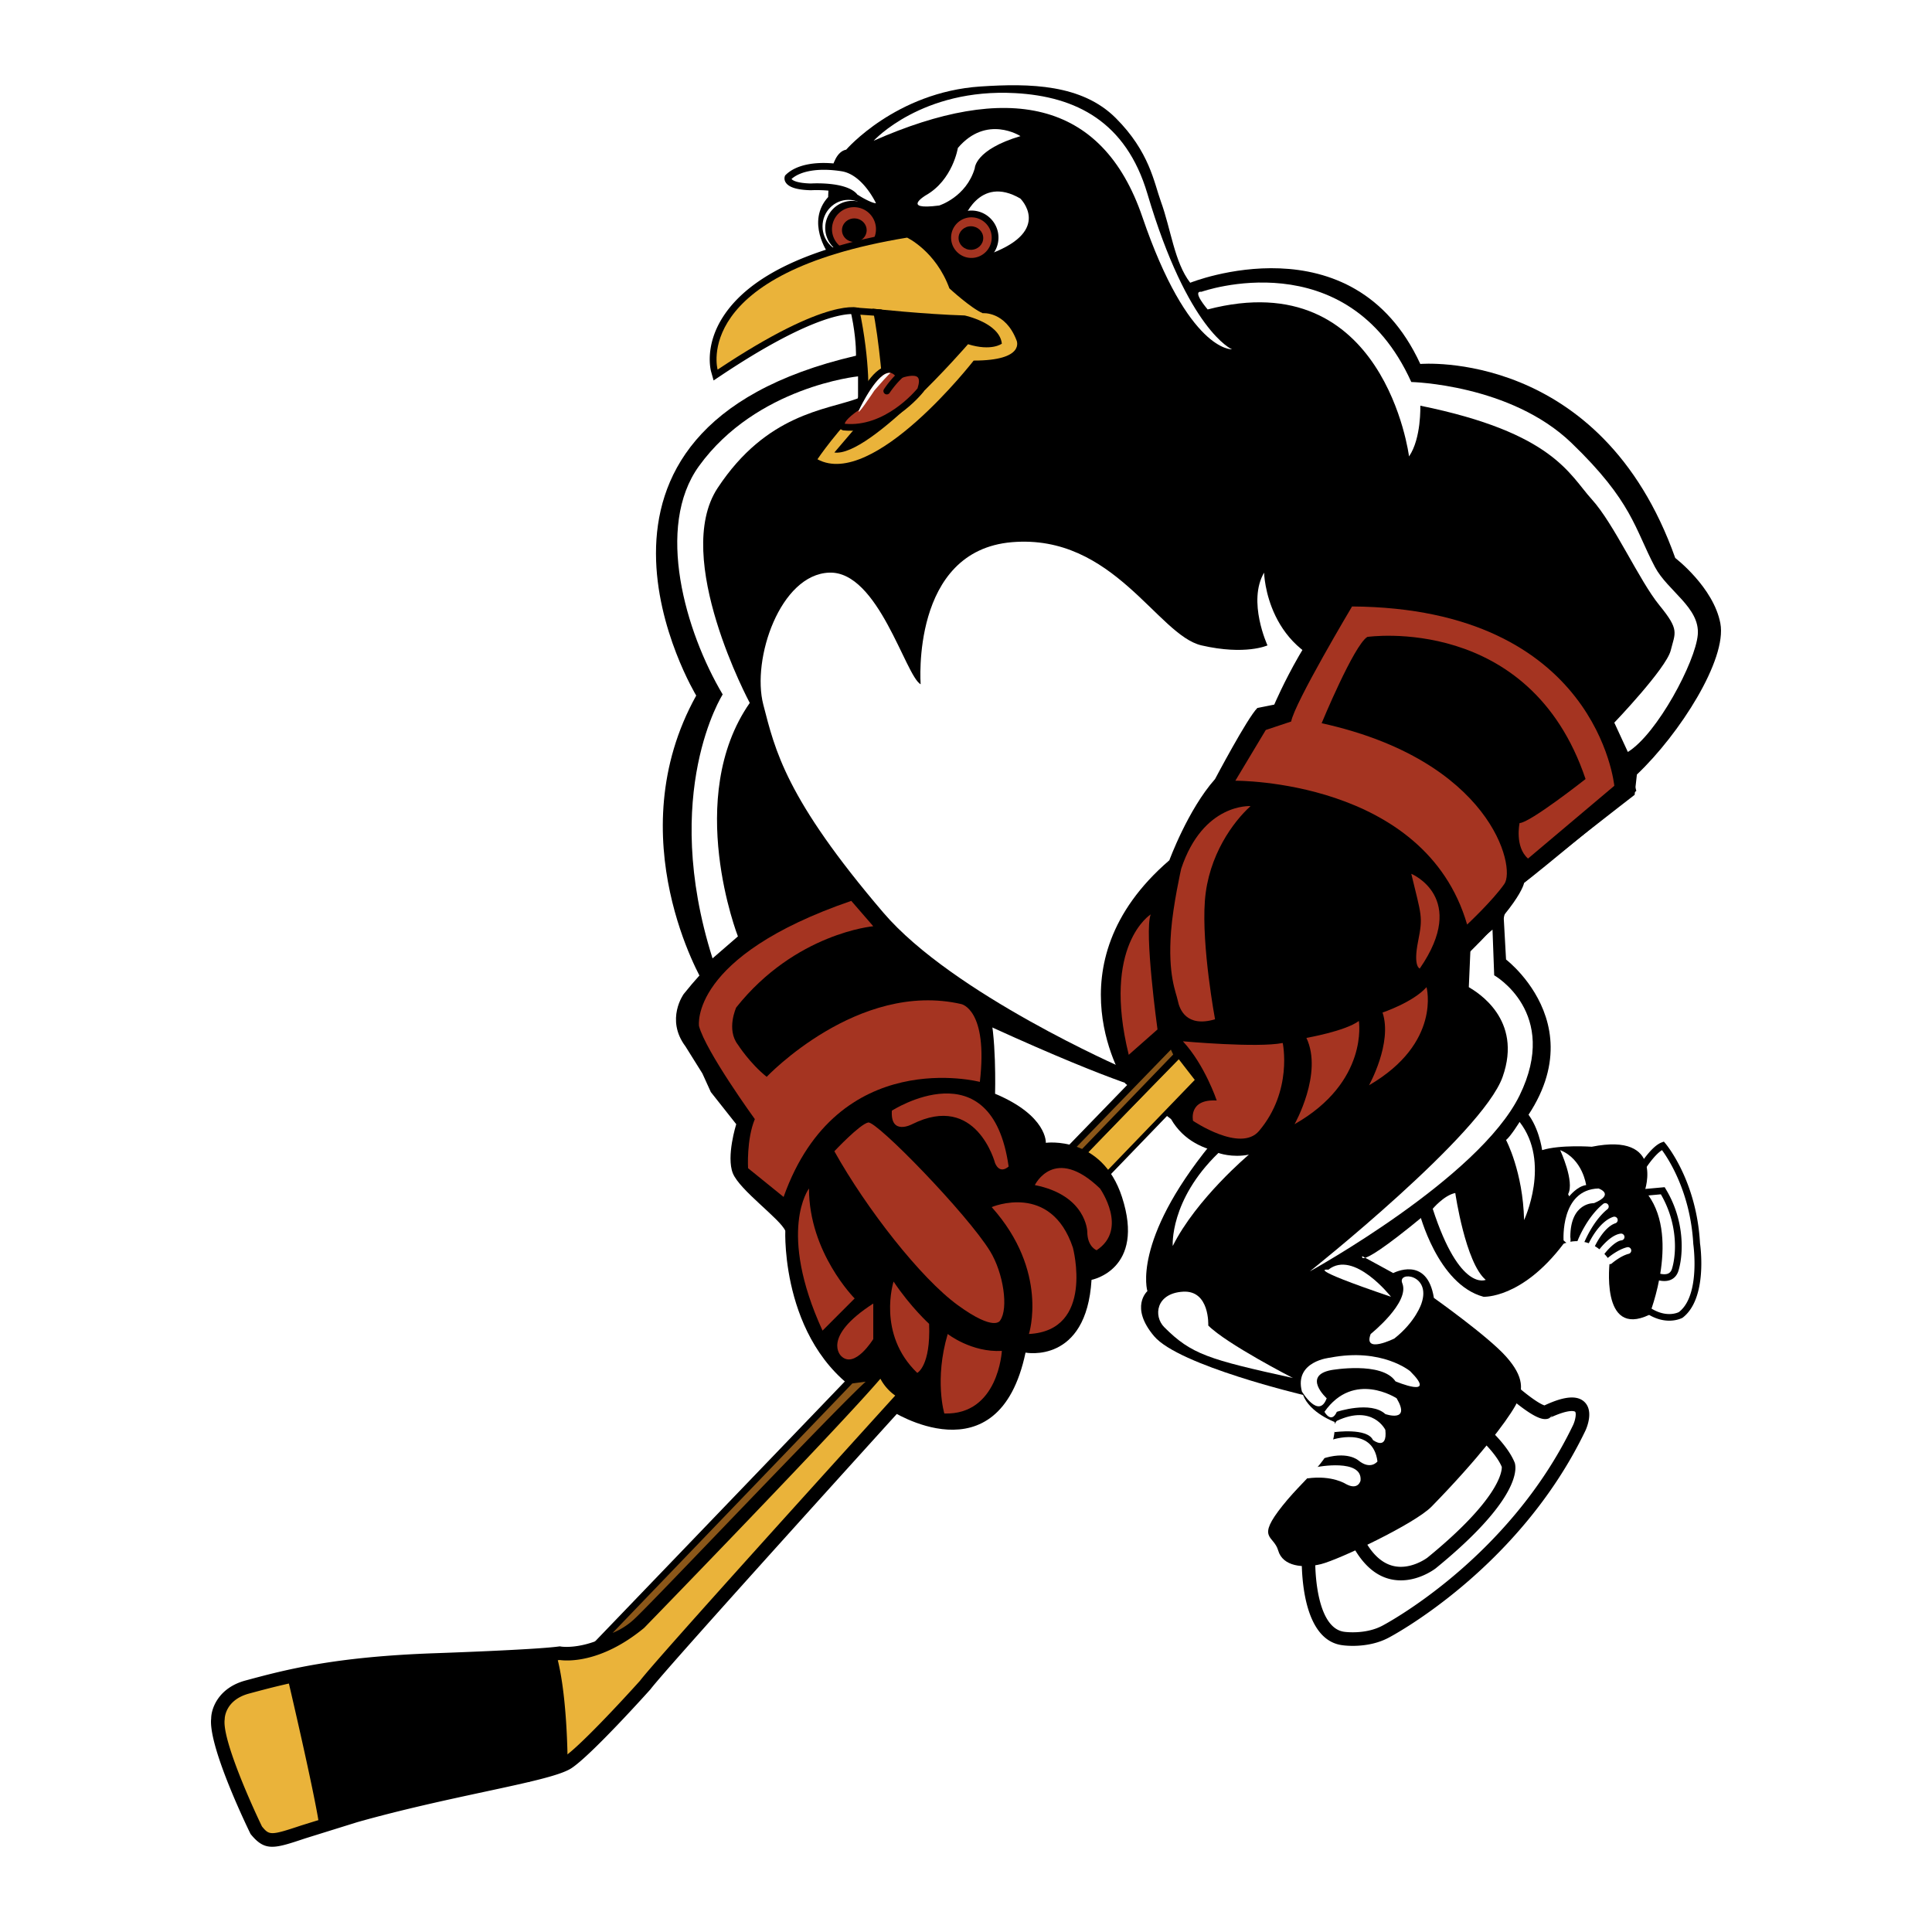 <svg xmlns="http://www.w3.org/2000/svg" width="2500" height="2500" viewBox="0 0 192.756 192.756"><g fill-rule="evenodd" clip-rule="evenodd"><path fill="#fff" d="M0 0h192.756v192.756H0V0z"/><path d="M163.875 116.437s1.123-1.801 2.025-2.138c0 0 3.037 3.601 3.375 9.79 0 0 .789 5.289-1.574 7.09 0 0-1.576.9-3.602-.676-2.025-1.575-.225-.111-.225-.111l.9-3.265s1.914 1.014 2.363-.449c.449-1.464.674-4.727-1.238-7.878l-2.477.225.453-2.588z" fill="#fff"/><path d="M165.781 113.982c-.979.367-2.072 2.081-2.193 2.275l-.033.057-.537 3.087 2.686-.244a10.366 10.366 0 0 1 1.408 5.168c0 .939-.133 1.726-.295 2.254-.078.249-.207.408-.398.488-.473.196-1.232-.105-1.484-.239l-.373-.194-.863 3.134a6.477 6.477 0 0 0-.309-.219l-.006-.003c-.312-.205-.375-.153-.51.018-.217.272-.18.304.789 1.09l.4.326.021-.082c2.086 1.491 3.715.614 3.785.574 2.529-1.925 1.775-7.209 1.74-7.432-.336-6.2-3.324-9.809-3.451-9.959l-.154-.182-.223.083zm.037.767c.631.857 2.838 4.199 3.121 9.358.004.033.123.87.123 1.967 0 1.634-.264 3.844-1.566 4.836-.018.006-1.381.732-3.189-.673l-.033-.026c.111-.396.578-2.089.725-2.62.418.16 1.098.342 1.678.101.377-.156.65-.473.785-.915.459-1.492.707-4.89-1.271-8.151l-.109-.181-2.246.205c.1-.582.34-1.973.361-2.084.287-.453 1.014-1.443 1.621-1.817z"/><path d="M141.594 120.938s1.799 7.201 6.414 8.44c0 0 3.826.225 7.99-5.289 0 0 2.588-1.237 4.613 1.688 0 0-1.012 7.766 3.939 5.401 0 0 3.262-8.103-.451-12.379 0 0 2.025-5.852-5.289-4.389 0 0-3.15-.225-4.951.338 0 0-.338-2.589-1.801-4.052.001.001-4.163 5.066-10.464 10.242z"/><path d="M130.564 154.812s-.449 8.215 3.488 8.665c0 0 2.252.338 4.164-.675 0 0 12.717-6.527 19.355-20.369 0 0 1.801-3.939-3.264-1.575 0 0-.338.562-3.375-2.026l-3.264 3.827s2.139 1.8 2.812 3.487c0 0 .902 2.814-7.652 9.791 0 0-4.613 3.602-7.539-2.476l-4.725 1.351z" fill="#fff"/><path d="M150.42 138.394l-3.705 4.343.521.438c.02.018 1.969 1.676 2.596 3.173a.3.3 0 0 1 .002.051c0 .504-.365 3.253-7.43 9.016-.004.002-1.633 1.238-3.391.821-1.227-.291-2.273-1.322-3.113-3.066l-.248-.513-5.734 1.639-.027.48c-.02.361-.434 8.856 4.086 9.373.078.012 2.471.354 4.557-.75.123-.062 12.988-6.787 19.648-20.673.15-.326.82-1.94-.084-2.838-.932-.925-2.717-.269-4.006.329-.203-.062-.92-.365-2.721-1.898l-.514-.438-.437.513zm.596 1.382c2.084 1.7 2.867 1.866 3.305 1.794a.8.8 0 0 0 .568-.366l-.293.265c2.102-.981 2.547-.627 2.551-.623.137.136.043.796-.188 1.308-6.453 13.451-18.926 19.983-19.051 20.047-1.691.896-3.734.611-3.756.608-2.432-.278-2.934-4.704-2.934-7.158 0-.122.006-.214.008-.326.682-.193 3.033-.865 3.746-1.069.99 1.812 2.238 2.945 3.744 3.297 2.391.559 4.443-1.016 4.529-1.083 7.055-5.755 7.947-8.841 7.947-10.03 0-.242-.037-.406-.066-.498-.537-1.345-1.809-2.67-2.52-3.342l2.41-2.824z"/><path d="M84.425 14.931s4.952-5.739 13.391-6.302c4.963-.331 10.129-.225 13.506 3.151 3.375 3.375 3.812 6.435 4.5 8.327 1.004 2.758 1.352 6.077 2.926 8.103 0 0 16.205-6.527 22.957 8.103 0 0 18.006-1.575 25.434 19.356 0 0 3.826 2.925 4.502 6.526.676 3.601-4.053 11.028-8.328 15.08l-.225 2.026s-9.904 7.651-11.029 8.777c-1.125 1.125-2.025 2.926-2.025 3.602l.225 4.051s11.254 8.553-2.025 20.256-12.322 9.34-12.322 9.34l3.094 1.688s3.377-1.802 4.053 2.476c0 0 5.4 3.826 7.201 5.852s1.801 3.377.9 4.951c-.9 1.576-3.602 5.177-8.328 10.016-1.67 1.712-9.227 5.289-11.027 5.74-1.801.449-3.826.225-4.277-1.351-.449-1.575-2.25-1.126.451-4.502s5.402-4.727 5.178-8.327c0 0-2.477-.9-3.152-2.701 0 0-12.379-2.926-14.855-5.852-2.475-2.926-.674-4.501-.674-4.501s-1.576-4.952 6.301-14.63l-5.4-5.177s-3.602-.675-16.432-6.526c0 0-15.529-.45-20.931 8.777 0 0-8.102-4.501-7.877-10.803V97.98s-8.552-14.404-.675-28.584c0 0-16.019-26.48 15.941-33.907 0 0 .151-5.142-2.775-10.206 0 0-2.251-3.151 0-5.627-.003.001-.003-4.387 1.797-4.725z"/><path d="M87.165 14.042s4.796-5.262 14.119-4.751c6.068.332 11.062 2.851 13.189 10.029 4.061 13.714 8.439 15.53 8.439 15.53s-4.322.298-8.938-13.206C109.947 9.853 100.4 8.205 87.165 14.042z" fill="#fff"/><path d="M119.873 29.11s14.518-5.176 20.932 9.003c0 0 9.904.225 15.98 6.077 6.078 5.852 6.303 8.553 8.328 12.379 1.268 2.395 4.5 4.051 4.275 6.751-.225 2.701-4.051 9.903-6.977 11.704l-1.352-2.926s5.176-5.402 5.629-7.203c.449-1.8.9-2.026-1.125-4.501s-4.502-8.102-6.754-10.578c-2.25-2.476-3.826-6.639-17.105-9.34 0 0 .113 3.263-1.125 5.063 0 0-2.422-19.279-20.09-14.665.001.001-1.628-1.876-.616-1.764zM91.853 68.272s-1.013-13.335 9.116-14.179c10.127-.844 14.516 9.284 18.904 10.297s6.584 0 6.584 0-2.025-4.389-.338-7.258c0 0 .168 8.271 8.609 9.791l-22.619 39.668s-17.049-7.427-23.97-15.529c-9.76-11.426-10.804-16.205-11.985-20.763-1.182-4.558 1.688-12.998 6.583-13.167 4.896-.169 7.596 10.296 9.116 11.14z" fill="#fff"/><path d="M85.607 37.55s-10.128 1.013-15.867 8.947c-4.394 6.073-1.351 16.542 2.363 22.788 0 0-6.246 9.79-1.013 26.333l2.532-2.194s-5.402-13.842 1.182-23.295c0 0-7.782-14.497-3.208-21.438 4.896-7.428 10.804-7.765 14.011-8.947V37.55zM148.908 92.749l.168 4.557s6.584 3.714 2.533 11.985c-4.053 8.271-20.932 17.556-20.932 17.556s17.217-13.674 19.242-19.412c2.025-5.739-2.531-8.44-3.375-8.947l.168-3.882 2.196-1.857z" fill="#fff"/><path d="M138.779 129.379s-3.713-4.727-6.246-2.701c0 0-2.701-.337 6.246 2.701zM117.004 124.314s-.338-4.558 4.559-9.284c0 0 1.35.506 3.037.169 0 0-5.233 4.389-7.596 9.115zM128.988 137.481s-6.582-3.377-8.439-5.233c0 0 .168-3.545-2.531-3.376-2.701.169-2.957 2.444-1.857 3.545 2.7 2.701 4.388 3.207 12.827 5.064z" fill="#fff"/><path d="M127.133 70.298s3.881-9.115 8.102-11.647c0 0 21.945-3.713 28.021 20.256 0 0-10.072 8.383-11.197 9.171 0 0-.281 2.307-7.709 9.06 0 0 5.908 15.023-19.074 17.893 0 0-5.908 1.014-8.439-3.376l-4.559-3.545s-7.766-11.816 4.389-22.281c0 0 1.857-5.064 4.559-8.103 0 0 3.207-6.077 4.219-7.09l1.688-.338z"/><path d="M152.451 85.659l8.609-7.259s-1.688-17.724-26.164-17.893c0 0-5.738 9.622-6.076 11.479l-2.533.844-3.037 5.064s18.904-.169 23.125 14.348c0 0 2.533-2.363 3.715-4.051s-1.352-12.323-18.23-16.036c0 0 3.207-7.765 4.557-8.609 0 0 16.205-2.363 21.775 14.179 0 0-5.57 4.389-6.582 4.389-.001 0-.508 2.363.841 3.545z" fill="#a53421"/><path d="M140.805 87.178s5.74 2.363.844 9.453c0 0-.674-.169-.168-2.701s.337-2.532-.676-6.752zM137.936 101.02s3.039-1.013 4.389-2.532c0 0 1.52 5.571-5.74 9.791-.001-.001 2.364-4.22 1.351-7.259zM130.34 103.552s3.881-.675 5.232-1.688c0 0 1.012 6.076-6.414 10.297 0 0 2.869-5.064 1.182-8.609zM118.018 103.89s7.426.676 9.959.169c0 0 1.031 4.764-2.363 8.777-1.857 2.194-6.584-1.013-6.584-1.013s-.506-2.194 2.363-2.025c0 0-1.182-3.545-3.375-5.908zM112.615 105.239l2.869-2.531s-1.35-9.791-.676-11.479c.001 0-4.894 3.039-2.193 14.01zM121.225 101.695s-1.352-7.259-1.014-11.816 2.869-7.934 4.559-9.453c0 0-4.727-.337-6.922 6.246 0 0-.805 3.553-1.012 6.246-.338 4.388.506 6.077.674 6.921.17.844.844 2.7 3.715 1.856z" fill="#a53421"/><path fill="#eab33a" d="M117.631 105.298l-11.412 11.667 2.301 2.22 11.017-11.428-1.906-2.459z"/><path d="M117.449 105.121l-11.59 11.85 2.666 2.571 11.346-11.768-2.219-2.861-.203.208zm.158.562l1.594 2.057-10.689 11.086-1.934-1.865c.338-.348 10.643-10.884 11.029-11.278z"/><path fill="#8b5719" d="M116.92 104.132l-11.578 11.943.881.851 11.23-11.648-.533-1.146z"/><path d="M116.678 103.896l-11.814 12.187 1.369 1.32 11.623-12.058-.836-1.802-.342.353zm.142.823l.229.491c-.307.317-10.393 10.779-10.834 11.239a71.18 71.18 0 0 1-.395-.382l11-11.348z"/><path d="M73.454 112.161s-1.013 3.207-.338 4.896c.675 1.688 4.727 4.557 5.233 5.738 0 0-.506 11.985 8.609 16.88l1.856 1.014s10.803 7.09 13.504-5.739c0 0 6.076 1.182 6.584-7.259 0 0 5.4-1.013 3.037-8.271-2.01-6.175-7.596-5.401-7.596-5.401s.168-2.701-5.064-4.896c0 0 .17-6.076-.676-8.608 0 0-7.764-4.558-13.334-11.647 0 0-8.271-.675-17.049 10.297 0 0-1.857 2.532.168 5.232l1.688 2.701.844 1.857 2.534 3.206z"/><path d="M76.492 107.435s9.115-9.622 19.412-7.259c0 0 2.7.507 1.856 7.765 0 0-14.178-3.713-19.58 11.479l-3.545-2.869s-.168-2.87.675-4.896c0 0-4.895-6.752-5.57-9.284 0 0-1.013-6.921 15.192-12.491 0 0 1.181 1.351 2.194 2.532 0 0-7.765.675-13.673 8.103 0 0-1.013 2.194.169 3.714.001-.001 1.182 1.855 2.87 3.206z" fill="#a53421"/><path d="M83.244 114.861s2.532-2.7 3.376-2.869c.844-.169 9.871 9.118 12.154 12.829 1.35 2.194 1.857 5.738 1.012 6.92 0 0-.506 1.183-4.219-1.519-3.714-2.701-9.116-9.621-12.323-15.361zM85.27 129.547s-4.558-4.557-4.558-10.972c0 0-3.207 4.22 1.351 14.18l3.207-3.208zM88.983 110.811s9.958-6.415 11.648 5.57c0 0-.846.844-1.352-.337 0 0-1.855-7.09-8.271-3.883.001 0-2.194 1.181-2.025-1.35zM103.246 118.237s1.941-4.051 6.5.338c0 0 2.869 4.051-.338 6.162 0 0-.93-.338-.93-1.857.001 0-.083-3.629-5.232-4.643z" fill="#a53421"/><path d="M98.941 120.432s5.908-2.531 8.104 4.052c0 0 2.193 8.271-4.389 8.608 0 0 2.026-6.245-3.715-12.66zM94.554 133.092s2.363 1.857 5.401 1.688c0 0-.338 6.414-5.739 6.245 0 0-1.013-3.375.338-7.933zM92.697 132.079s-1.857-1.688-3.545-4.22c0 0-1.688 5.232 2.363 9.115 0 .001 1.351-.674 1.182-4.895zM87.126 130.054v3.545s-1.857 3.038-3.208 1.688c.001 0-2.024-1.857 3.208-5.233z" fill="#a53421"/><path d="M101.812 13.581s-3.377-2.194-6.246 1.182c0 0-.506 3.207-3.208 4.727 0 0-2.532 1.519 1.351 1.012 0 0 2.7-.844 3.544-3.713.001-.001.001-1.858 4.559-3.208zM96.073 22.039s1.552-4.665 5.726-2.231c0 0 3.211 3.144-2.891 5.476 0 0-2.033.254-2.835-3.245z" fill="#fff"/><path d="M94.891 23.708c0-1.117.909-2.025 2.025-2.025s2.025.908 2.025 2.025-.908 2.026-2.025 2.026-2.025-.909-2.025-2.026z" fill="#39393c"/><path d="M99.279 23.708a2.362 2.362 0 1 0-4.725-.001 2.362 2.362 0 0 0 4.725.001z" fill="#a53421"/><path d="M94.216 23.708a2.704 2.704 0 0 0 2.701 2.701c1.49 0 2.701-1.211 2.701-2.701s-1.211-2.701-2.701-2.701a2.704 2.704 0 0 0-2.701 2.701zm.675 0c0-1.117.909-2.025 2.025-2.025s2.025.908 2.025 2.025-.908 2.026-2.025 2.026-2.025-.909-2.025-2.026z"/><path d="M98.098 23.748c0-.649-.551-1.174-1.231-1.174s-1.231.525-1.231 1.174c0 .649.551 1.175 1.231 1.175s1.231-.526 1.231-1.175z"/><path d="M72.718 33.567c1.369-2.569 5.56-6.23 17.689-9.139.615.357 2.638 1.708 3.68 4.575l.044.122.086.096c.059.067 1.466 1.638 2.77 2.198l.125.054.139.001c.314.002 3.078.097 3.211 2.734l.006.113.055.134a.285.285 0 0 1 .018.1.336.336 0 0 1-.059.184c-.125.185-.752.786-3.566.786h-.331l-.203.262c-2.479 3.205-9.503 10.79-13.774 9.721.762-1.041 2.37-3.115 4.476-5.103l.187-.176.022-.256c.005-.058.049-.593.049-1.513 0-1.65-.142-4.54-.906-8.139l-.117-.553-.565.018c-.214.007-5.204.286-13.64 5.946.009-.535.131-1.275.604-2.165z" fill="#39393c"/><path d="M87.734 20.197s-1.384-3.072-3.713-3.443-4.389-.067-5.402.945c0 0-.337.878 2.296.945 0 0 3.511-.203 4.389 1.013 0 0 2.566 1.722 2.43.54z" fill="#fff"/><path d="M78.38 17.46l-.051.051-.025.066a.728.728 0 0 0 .098.644c.318.477 1.138.726 2.505.76.953-.053 3.493 0 4.124.874l.035.048.05.034c.741.497 2.073 1.277 2.671.913.126-.077.331-.27.283-.692l-.006-.052-.021-.048c-.06-.132-1.488-3.242-3.969-3.638-2.551-.406-4.626-.026-5.694 1.04zm5.588-.373c2 .319 3.279 2.874 3.429 3.188-.277.016-1.146-.39-1.905-.899l.086.083c-.959-1.327-4.304-1.174-4.682-1.152-1.413-.038-1.809-.317-1.913-.436l-.01-.019c.937-.826 2.777-1.118 4.995-.765z"/><path d="M82.063 22.584c0 1.458 1.161 2.645 2.588 2.645s2.588-1.187 2.588-2.645c0-1.459-1.161-2.645-2.588-2.645s-2.588 1.186-2.588 2.645zm.647 0c0-1.094.871-1.984 1.941-1.984s1.941.89 1.941 1.984c0 1.094-.871 1.983-1.941 1.983s-1.941-.889-1.941-1.983z" fill="#fff"/><path d="M82.333 22.741a2.703 2.703 0 0 0 2.701 2.701 2.704 2.704 0 0 0 2.701-2.701 2.704 2.704 0 0 0-2.701-2.701 2.704 2.704 0 0 0-2.701 2.701zm.675 0c0-1.117.909-2.025 2.026-2.025 1.117 0 2.025.909 2.025 2.025a2.028 2.028 0 0 1-2.025 2.026 2.028 2.028 0 0 1-2.026-2.026z"/><path d="M87.396 22.91a2.194 2.194 0 1 0-4.387 0 2.194 2.194 0 0 0 4.387 0z" fill="#a53421"/><path d="M90.393 23.039c-9.482 1.556-15.632 4.45-18.279 8.604-1.847 2.899-1.199 5.315-1.171 5.416l.253.9.777-.519c8.593-5.728 12.157-6.141 13.163-6.107.712 3.539.831 6.243.831 7.586 0 .301-.006.534-.011.693-2.946 2.829-4.881 5.709-4.964 5.833l-.412.617.651.355c5.622 3.066 14.748-7.902 16.246-9.772 2.379-.041 3.836-.509 4.424-1.438a1.645 1.645 0 0 0 .149-1.51c-1.1-2.846-3.168-3.119-3.848-3.129-.852-.414-2.287-1.634-2.909-2.196-1.454-3.801-4.375-5.219-4.501-5.278l-.191-.089-.208.034zm-17.102 9.284c1.674-2.586 6.006-6.047 17.095-7.904.594.342 2.647 1.692 3.699 4.585l.057.156.122.112c.228.209 2.26 2.063 3.513 2.6l.152.065.174-.013c.072-.006 1.77-.104 2.684 2.269l.01.023a.243.243 0 0 1 .014.087.337.337 0 0 1-.066.195c-.129.187-.775.797-3.6.797h-.335l-.203.262c-2.539 3.263-9.707 10.996-13.994 9.947.767-1.046 2.379-3.121 4.473-5.098l.191-.181.02-.263c.003-.046.03-.424.03-1.088 0-1.488-.133-4.414-.954-8.286l-.073-.341-.322-.139c-.329-.142-3.452-1.141-13.81 5.584.022-.8.239-2.004 1.123-3.369zm28.758 1.375l.004.007-.02-.045.016.038z"/><path d="M90.502 23.708s2.869 1.351 4.22 5.064c0 0 2.139 1.97 3.321 2.476 0 0 2.25-.225 3.375 2.701 0 0 .957 2.026-4.275 2.026 0 0-10.016 12.885-15.586 9.847 0 0 2.025-3.039 5.063-5.908 0 0 .271-3.612-.911-9.183 0 0-2.971-1.283-14.112 6.145-.001-.001-2.701-9.623 18.905-13.168z" fill="#eab33a"/><path d="M88.139 39.407s-.405-5.57-1.081-8.608c0 0 5.244.562 9.183.675 0 0 3.489.731 3.714 2.813 0 0-1.014.788-3.376.056 0 0-9.79 11.31-13.335 10.803l4.895-5.739z"/><path d="M89.715 37.438s3.039-1.238 2.138 1.462c0 0-3.263 4.164-7.652 3.714 0 0-1.125-.337 1.351-2.025-.001 0 2.362-5.514 4.163-3.151z" fill="#a53421"/><path d="M88.558 36.522c-1.608.199-3.024 3.268-3.279 3.849-1.126.781-1.671 1.394-1.671 1.904 0 .037.002.073.008.109.052.337.331.506.488.553 4.584.477 7.877-3.652 8.015-3.828l.036-.047.019-.055c.29-.868.235-1.496-.161-1.866-.605-.567-1.765-.25-2.234-.087-.448-.452-.903-.572-1.221-.532zm-4.275 5.755c0-.045.045-.446 1.458-1.41l.081-.055.039-.091c.558-1.301 1.807-3.409 2.78-3.53.104-.013.422-.052.805.451l.157.205.239-.097c.418-.169 1.386-.42 1.709-.117.088.083.132.221.132.408s-.053.43-.14.705c-.257.314-3.292 3.908-7.257 3.535l-.001-.001-.002-.003z"/><path d="M90.566 36.466c-1.299.708-2.33 2.297-2.373 2.365a.337.337 0 1 0 .567.365c.01-.016.983-1.513 2.129-2.137a.337.337 0 1 0-.323-.593z"/><path d="M85.776 40.758s1.814-3.798 3.081-3.545c0 0 0-.127-1.618 1.744 0 0-2.054 3.109-1.463 1.801z" fill="#fff"/><path d="M86.466 22.966c0-.649-.551-1.175-1.231-1.175s-1.23.525-1.23 1.175c0 .649.551 1.174 1.23 1.174.681.001 1.231-.525 1.231-1.174zM85.37 31.025a.338.338 0 0 1-.363.312l2.863.204c.186.013.323-.127.337-.313.013-.186-.151-.348-.337-.362l-2.81-.202a.336.336 0 0 1 .31.361z"/><path d="M90.39 139.057S66.082 165.84 64.394 168.09c0 0-5.852 6.527-7.765 7.766-1.913 1.237-11.591 2.588-21.156 5.288-7.915 2.235-8.327 3.377-9.903 1.464 0 0-4.164-8.554-3.826-11.142 0 0 0-2.362 2.926-3.15 4.165-1.122 9.003-2.363 18.793-2.701 0 0 9.903-.338 12.379-.676 0 0 3.489.676 7.99-3.038 0 0 22.732-23.407 24.195-25.657-.001-.001.45 2.025 2.363 2.813z" fill="#eab33a"/><path d="M87.46 135.875c-1.129 1.735-16.267 17.476-24.113 25.556-4.109 3.385-7.35 2.851-7.382 2.845l-.105-.019-.11.013c-2.414.33-12.212.667-12.311.67-10.129.35-15.018 1.666-18.946 2.724-2.694.727-3.416 2.782-3.424 3.785-.01.102-.019.205-.019.32 0 3.008 3.496 10.279 3.912 11.134l.035.072.051.062c1.412 1.714 2.34 1.403 5.416.375l5.192-1.617c4.466-1.262 9.02-2.239 12.679-3.026 4.378-.941 7.542-1.622 8.661-2.345 1.967-1.272 7.66-7.612 7.901-7.882 1.688-2.246 25.75-28.764 25.993-29.031l.646-.712-.889-.365c-1.55-.639-1.958-2.322-1.962-2.34l-.359-1.545-.866 1.326zm-23.199 26.546c.905-.926 19.422-20 23.577-24.864a4.77 4.77 0 0 0 1.48 1.677c-3.733 4.115-23.899 26.366-25.463 28.452-1.966 2.188-6.139 6.663-7.591 7.603-.913.59-4.295 1.317-8.212 2.159-3.677.791-8.254 1.774-12.761 3.048l-5.254 1.635c-3.053 1.021-3.171.977-3.899.097-1.107-2.287-3.739-8.203-3.739-10.403 0-.098.005-.188.016-.27l.005-.036.001-.045c.001-.075.065-1.87 2.426-2.506 3.861-1.039 8.667-2.334 18.641-2.678.401-.014 9.748-.336 12.352-.67.582.084 4.048.409 8.421-3.199zm-43.193 9.045l.001-.018c.003-.021.001-.048.004-.069l-.005.087z"/><path d="M84.875 137.706l-24.87 25.883s1.576-.113 3.376-1.688 23.407-24.532 24.082-24.532l-2.588.337z" fill="#8b5719"/><path d="M87.422 137.041l-.001-.008-2.706.354-25.561 26.602.876-.062c.068-.005 1.71-.14 3.574-1.771.722-.632 4.517-4.583 8.912-9.159 6.047-6.296 14.328-14.92 15.061-15.312l-.097-.399a40.738 40.738 0 0 0-.016-.253c-.011-.003-.028.005-.042.008zm-1.056.811c-1.579 1.455-5.309 5.274-14.337 14.676-4.384 4.564-8.169 8.507-8.87 9.119a7.085 7.085 0 0 1-2.041 1.271l23.918-24.892 1.33-.174zM28.721 167.528s2.701 11.479 3.15 14.741c0 0 15.418-4.728 20.932-4.502 0 0 3.264-1.574 3.826-1.912 0 0 0-7.315-1.238-11.142 0 0-20.031.562-26.783 2.589l.113.226z"/><path d="M136.754 133.092s3.939-3.151 3.152-5.063c-.518-1.253 2.924-.901 1.912 2.025 0 0-.562 1.801-2.701 3.489 0 0-3.15 1.575-2.363-.451zM132.365 139.507s-2.475-2.251.451-2.813c0 0 5.064-.9 6.414 1.125 0 0 4.275 1.801 1.463-1.013 0 0-2.812-2.363-7.99-1.351 0 0-3.602.338-2.812 3.376 0 0 1.687 2.814 2.474.676z" fill="#fff"/><path d="M133.377 140.857s3.377-1.125 4.84.226c0 0 2.59.9 1.125-1.576 0 0-4.275-2.812-7.201 1.351 0-.001.673 1.239 1.236-.001z" fill="#fff"/><path d="M133.154 142.883s3.262-.45 3.824.788c0 0 1.465 1.125 1.238-1.013 0 0-1.238-2.588-4.84-.9.001 0-.56.561-.222 1.125z" fill="#fff"/><path d="M132.816 143.671s4.162-1.464 4.613 2.138c0 0-.676.9-1.914-.112 0 0-1.125-1.013-3.713-.113.001-.001.225-1.013 1.014-1.913zM131.352 146.371s4.615-.899 4.389 1.351c0 0-.225 1.013-1.461.338 0 0-1.352-.9-3.826-.563-.001-.001-.452-.338.898-1.126zM142.943 120.601s1.125-1.35 2.25-1.575c0 0 1.014 6.978 3.039 8.665 0-.001-2.587 1.237-5.289-7.09zM152.059 121.727s2.701-5.739-.449-9.791c0 0-.902 1.463-1.352 1.801 0-.001 1.687 3.151 1.801 7.99zM156.561 119.363s.787-1.014 1.688-1.126c0 0-.338-2.588-2.588-3.488 0 0 1.463 3.15.789 4.389l.111.225z" fill="#fff"/><path d="M155.998 123.752s-.338-5.064 3.488-5.177c0 0 1.688.563-.451 1.463 0 0-2.363-.111-2.363 3.376 0 0 .226 1.238-.674.338z" fill="#fff"/><path d="M159.949 120.114c-1.654 1.339-2.543 3.646-2.578 3.742a.338.338 0 1 0 .631.241c.008-.022.863-2.235 2.373-3.457a.338.338 0 0 0-.426-.526zM160.955 121.406c-1.447.479-2.41 2.568-2.451 2.656a.337.337 0 1 0 .613.279c.01-.019.883-1.909 2.049-2.294a.337.337 0 1 0-.211-.641zM161.693 123.079c-1.012.127-2.027 1.445-2.139 1.596a.337.337 0 1 0 .539.405c.258-.343 1.064-1.252 1.686-1.33a.337.337 0 0 0 .293-.377.34.34 0 0 0-.379-.294zM162.33 124.438c-.969.242-1.902 1.052-1.939 1.086a.338.338 0 1 0 .444.509c.008-.008.852-.737 1.66-.939a.337.337 0 1 0-.165-.656z" fill="#fff"/></g></svg>